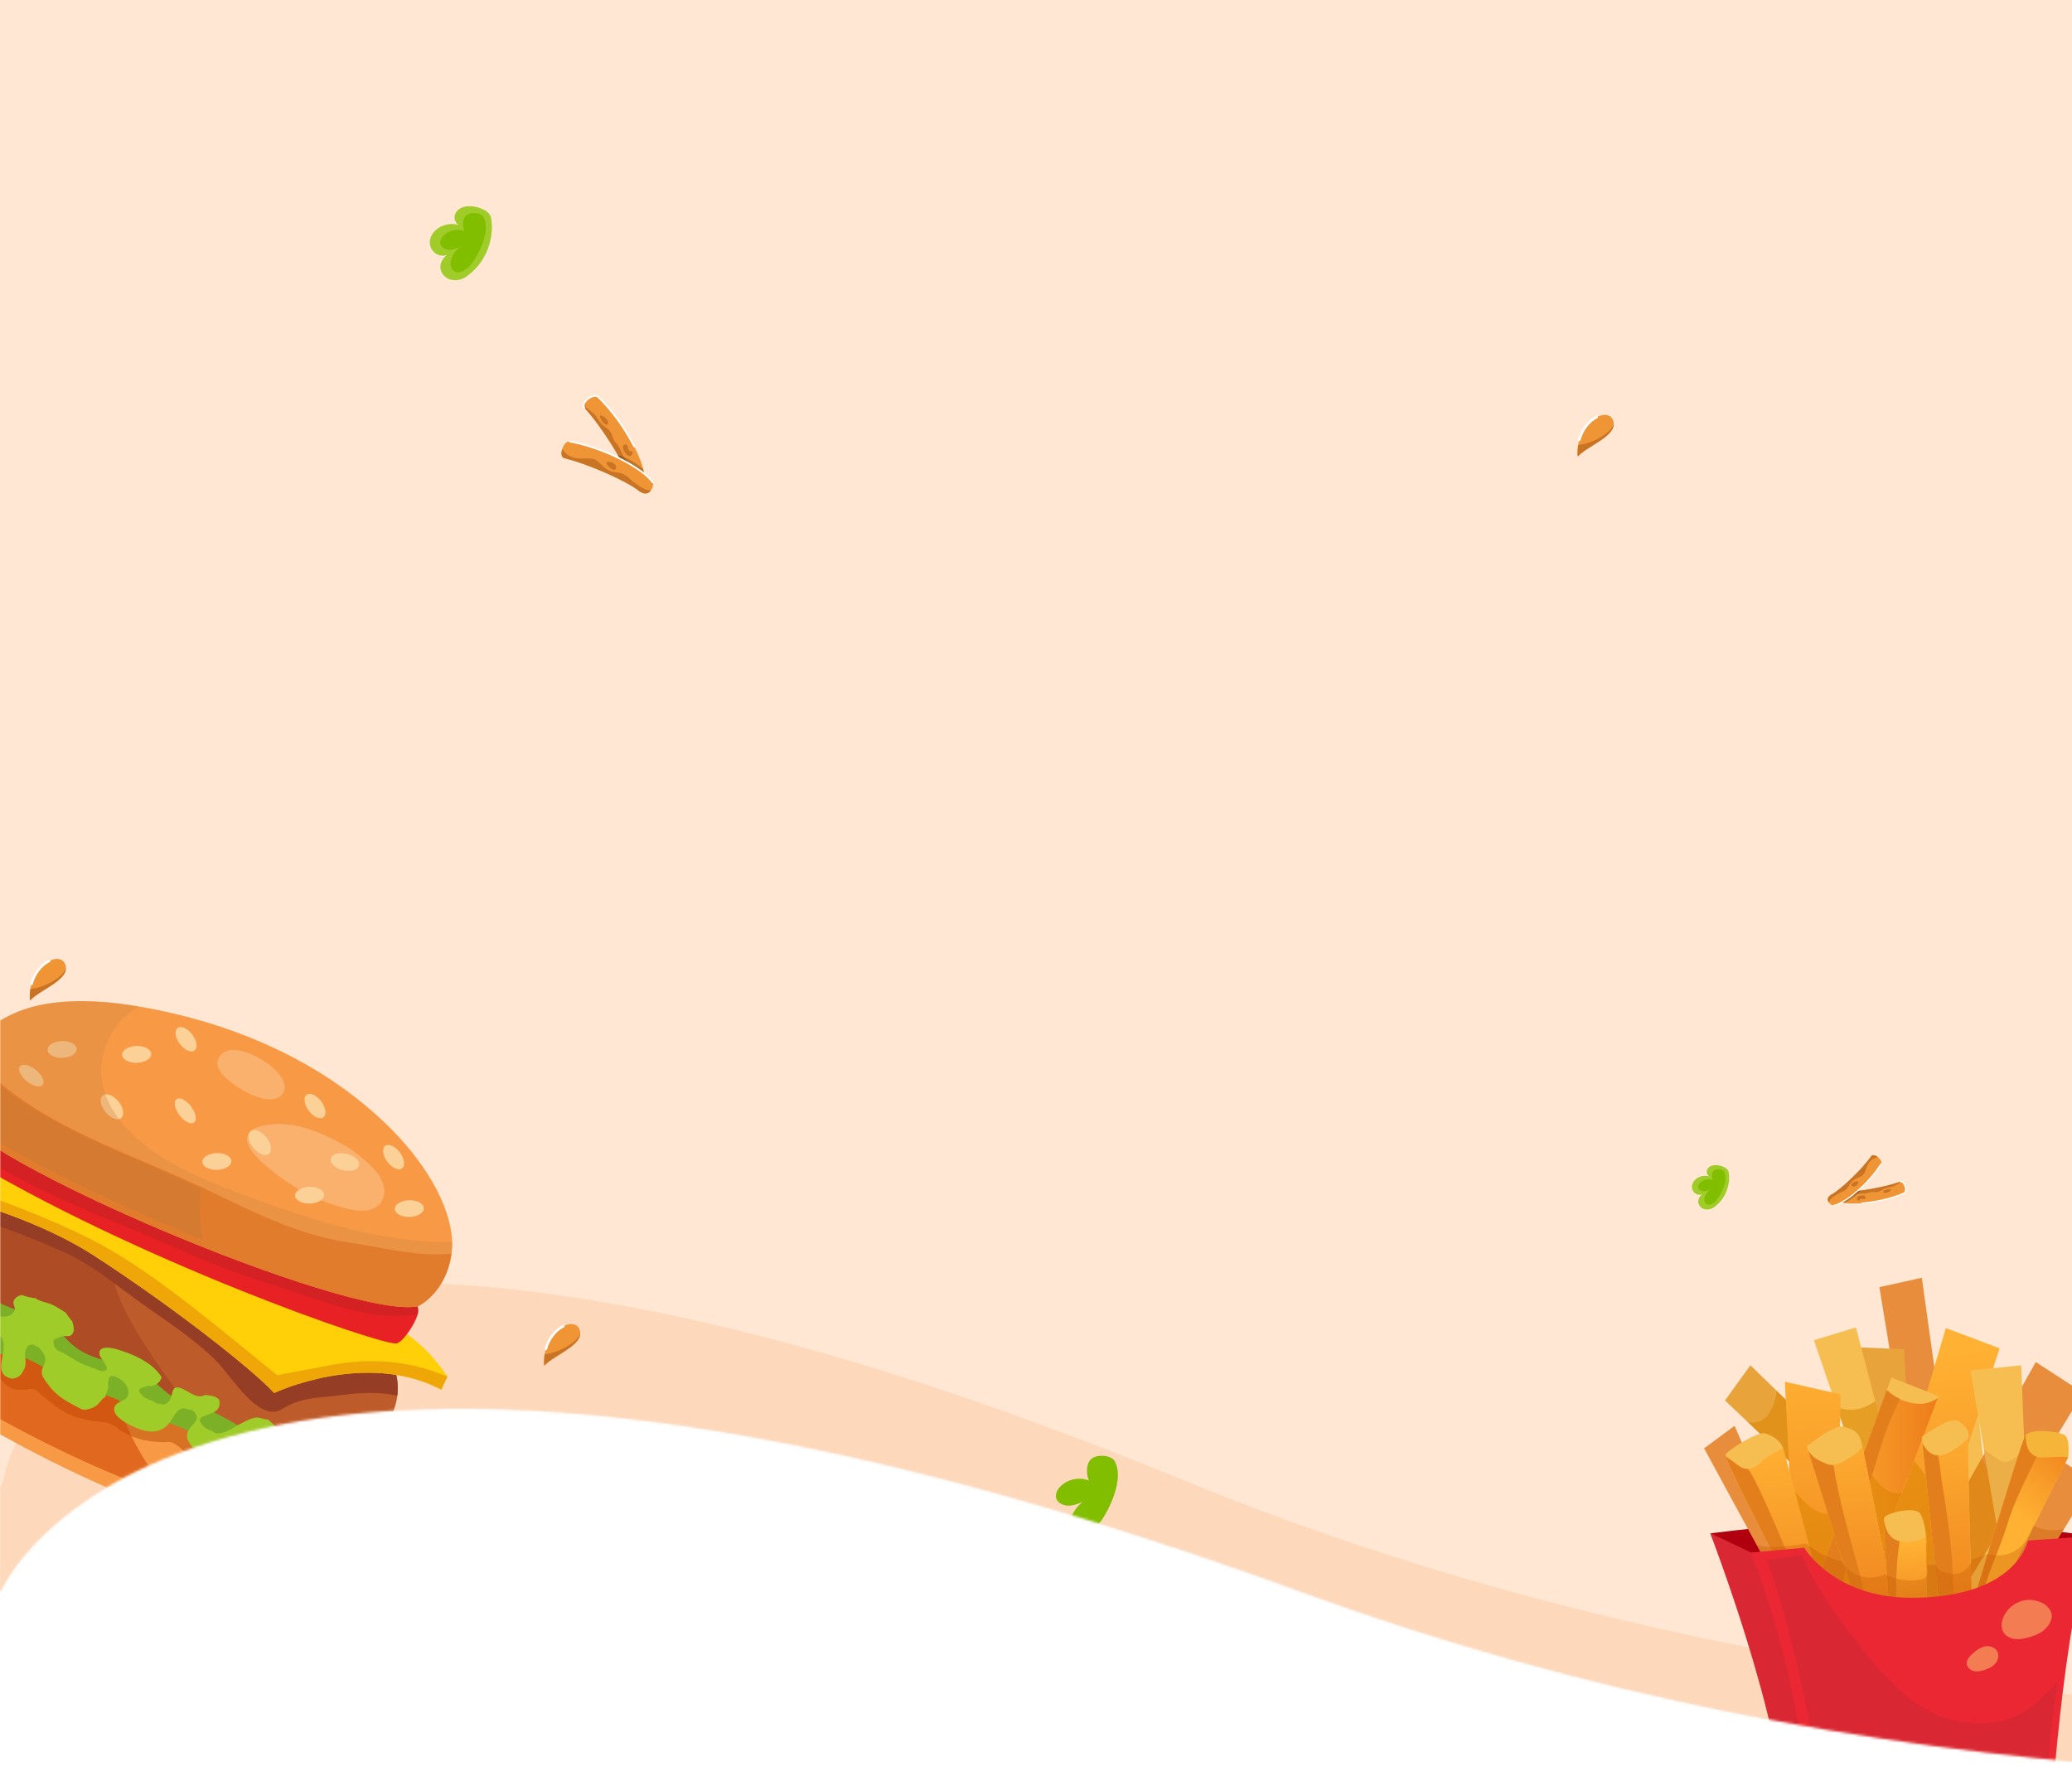 <svg width="834" height="715" viewBox="0 0 834 715" fill="none" xmlns="http://www.w3.org/2000/svg">
<rect width="1440" height="715" fill="white"/>
<path d="M0 0H1440V640.993C1440 640.993 980.5 807.508 524.5 640.993C68.5 474.478 0 640.993 0 640.993V0Z" fill="#FF8A26" fill-opacity="0.2" style="mix-blend-mode:darken"/>
<mask id="mask0_7242_925" style="mask-type:alpha" maskUnits="userSpaceOnUse" x="0" y="0" width="1440" height="715">
<path d="M0 0H1440V640.993C1440 640.993 980.5 807.508 524.5 640.993C68.5 474.478 0 640.993 0 640.993V0Z" fill="#FFEAD9"/>
</mask>
<g mask="url(#mask0_7242_925)">
<path d="M475.5 595.5C125.9 451.9 13.833 535.667 1.5 595.5L-29 672L292 814L1515.5 692C1506 650.333 1479.2 575.3 1448 608.5C1409 650 912.5 775 475.5 595.5Z" fill="#FDD8BB"/>
<path d="M12.058 402.753C11.025 388.69 23.999 382.358 26.247 388.126C28.634 394.254 16.304 398.174 12.058 402.753Z" fill="#F09535"/>
<path opacity="0.3" d="M17.95 391.407C18.74 393.4 24.106 388.626 22.638 387.813C21.168 387 17.231 389.594 17.95 391.407Z" fill="#F09535"/>
<path d="M12.686 396.547C12.641 396.547 12.597 396.541 12.552 396.528C12.284 396.453 12.13 396.177 12.204 395.911C13.399 391.653 16.134 388.098 19.52 386.402C19.764 386.278 20.067 386.378 20.191 386.625C20.314 386.872 20.213 387.172 19.966 387.296C16.829 388.869 14.287 392.191 13.166 396.182C13.105 396.403 12.904 396.547 12.686 396.547Z" fill="white"/>
<path d="M26.547 389.728C25.326 393.781 16.662 397.915 12.245 398.092C12.014 399.534 11.935 401.087 12.057 402.754C15.922 398.585 26.477 394.963 26.547 389.728Z" fill="#C97324"/>
<path d="M-46.657 509.178C-46.657 509.178 -54.79 534.637 -51.331 542.454C-47.921 550.153 45.219 612.136 117.642 621.203C119.802 621.474 121.965 620.787 123.611 619.363C129.574 614.199 143.767 601.197 145.76 592.835C148.299 582.205 92.955 595.179 -46.657 509.178Z" fill="#F89945"/>
<path d="M-26.005 540.426C-18.907 548.062 -9.131 544.263 -3.068 551.368C2.933 558.4 4.096 560.546 12.385 559.053C13.899 558.779 15.25 560.307 16.223 561.123C23.967 567.592 28.273 571.193 40.295 572.315C43.188 572.586 44.66 572.864 47.06 574.732C53.047 579.389 60.464 580.764 67.889 580.465C68.424 580.42 68.938 580.511 69.424 580.74C74.598 583.178 75.074 587.255 79.887 590.713C87.218 595.978 93.976 600.753 102.425 594.832C103.598 594.009 105.543 593.981 106.873 594.214C115.628 595.735 114.385 605.382 125.82 601.27C131.741 599.142 133.523 604.347 136.662 606.764C141.003 601.975 144.802 596.874 145.764 592.842C148.299 582.209 92.955 595.186 -46.657 509.185C-46.657 509.185 -50.189 520.27 -51.602 530.06C-47.14 539.054 -31.988 533.991 -26.005 540.426Z" fill="#D77124"/>
<path opacity="0.55" d="M63.972 596.266C57.231 586.713 48.459 572.881 47.678 560.449C23.55 550.218 -6.388 535.387 -42.816 513.464C-42.816 513.464 -49.178 534.328 -45.869 540.929C-43.216 546.218 13.083 583.261 68.594 602.191C66.969 600.284 65.416 598.315 63.972 596.266Z" fill="#CD4200"/>
<path d="M57.94 499.063C57.94 499.063 -24.359 471.191 -32.01 478.091C-39.66 484.991 -45.32 502.869 -41.375 510.404C-37.43 517.94 41.67 554.92 54.2 561.866C102.289 588.525 140.443 584.865 142.614 585.515C144.784 586.161 165.457 570.35 158.821 551.121C152.639 533.227 71.959 506.65 57.94 499.063Z" fill="#BE5B2A"/>
<path d="M61.892 546.798C55.498 537.279 49.248 527.32 45.897 516.291C43.698 509.064 43.052 501.407 42.011 493.874C24.738 488.405 -2.537 480.248 -18.879 477.751C-27.193 494.187 -27.88 510.467 -17.771 526.222C7.503 540.53 45.081 559.067 54.2 561.866C58.273 563.116 67.576 565.662 78.668 568.634C72.692 562.022 67.222 554.736 61.892 546.798Z" fill="#AE4D25"/>
<path d="M24.724 503.587C37.67 509.237 47.522 518.11 59.013 526.108C68.41 532.647 77.942 539.057 86.252 546.996C92.972 553.417 104.178 573.437 113.892 567.044C121.288 562.175 130.182 562.605 138.544 561.446C143.586 560.744 152.664 560.074 159.908 561.859C160.349 558.47 160.113 554.865 158.821 551.121C152.643 533.227 71.963 506.647 57.943 499.063C57.943 499.063 -24.355 471.191 -32.006 478.091C-33.86 479.765 -35.593 482.088 -37.107 484.748C-15.354 487.318 4.311 494.68 24.724 503.587Z" fill="#953E25"/>
<path d="M-45.862 507.491C-45.862 507.491 -33.836 507.362 -27.377 508.97C-20.918 510.581 -6.753 523.854 10.805 528.622C28.36 533.386 22.775 542.94 43.389 547.895C64.003 552.851 65.767 562.564 72.796 563.401C79.828 564.238 96.889 573.992 100.306 576.809C103.723 579.625 130.477 576.267 137.151 581.348C143.826 586.432 153.973 583.292 154.23 587.126C154.487 590.96 154.358 599.551 142.985 596.981C131.612 594.412 125.139 595.901 121.535 591.727C117.934 587.553 86.52 589.873 85.221 584.31C83.922 578.746 73.049 574.242 63.131 571.221C53.21 568.197 51.099 563.488 38.847 560.602C26.592 557.716 12.944 545.829 6.954 545.989C0.967 546.145 -15.278 541.082 -17.57 535.876C-19.862 530.671 -31.905 522.52 -36.156 522.788C-40.41 523.055 -46.47 510.095 -45.862 507.491Z" fill="#7BB027"/>
<path d="M-32.992 505.855C-32.843 505.57 -33.03 505.258 -32.596 505.633C-31.839 505.539 -30.218 505.168 -29.228 505.372C-29.197 505.265 -29.169 505.157 -29.138 505.049C-27.707 505.286 -26.116 504.917 -24.765 505.209C-24.741 505.119 -24.717 505.029 -24.689 504.938C-22.192 506.077 -18.404 506.966 -15.872 507.72C-13.181 509.158 -10.434 513.023 -13.986 515.019C-15.601 515.926 -17.379 515.287 -18.14 517.53C-18.685 519.142 -17.678 521.447 -16.886 522.385C-14.038 525.007 -9.375 526.983 -5.728 528.25C-2.645 529.323 3.7 531.727 5.738 527.806C6.561 526.785 5.113 525.222 5.447 523.91C5.888 522.18 7.756 521.454 8.857 521.291C10.406 521.954 12.687 522.409 14.222 522.59C15.948 523.84 18.876 524.288 20.886 525.135C22.744 525.92 24.762 527.375 26.356 528.309C27.259 529.452 28.134 530.879 29.103 531.935C29.551 533.498 30.367 536.001 28.679 537.394C27.679 538.22 26.203 537.661 25.064 537.887C23.581 538.182 22.824 538.832 21.584 539.342C21.369 540.603 21.609 541.679 22.209 542.631C22.55 542.954 22.737 542.995 23.005 543.554C27.543 545.124 31.228 548.909 35.902 550C36.59 550.569 37.316 550.816 37.927 550.663C38.823 551.451 40.226 551.618 41.17 552.038C41.215 551.927 41.254 551.816 41.281 551.698C41.406 551.851 41.559 551.965 41.743 552.035C41.82 551.917 41.837 551.795 41.792 551.667C45.136 551.774 40.681 546.996 40.267 545.878C38.795 541.908 43.594 542.214 46.282 542.936C52.665 544.648 61.475 548.274 65.024 554.389C64.593 556.685 61.829 558.449 59.551 557.851C58.811 558.202 57.311 558.456 56.346 558.963C56.28 559.109 55.998 559.713 55.887 559.935C56.245 560.442 56.589 561.067 57.013 561.383C57.818 562.869 60.329 563.491 61.548 564.008C61.819 564.193 62.093 564.286 62.225 564.328C62.791 564.786 63.423 565.005 64.079 565.3C64.107 565.186 64.142 565.078 64.184 564.967C65.076 565.411 66.958 565.651 67.504 564.338C70.288 562.797 67.979 556.806 73.178 558.914C76.119 560.109 79.39 563.383 82.526 561.515C84.822 561.848 86.555 561.769 88.228 563.439C89.27 568.492 85.034 568.71 81.214 570.416C81.221 570.409 80.991 570.558 80.835 570.62C80.727 571.044 80.533 571.44 80.383 571.874C80.432 572.11 80.568 572.308 80.602 572.558C80.627 572.468 80.63 572.374 80.613 572.28C80.977 573.76 84.075 576.097 85.249 575.847C87.996 579.01 93.455 574.854 96.285 573.392C98.268 572.367 100.108 571.266 102.258 570.766C104.585 570.225 105.963 571.478 107.901 571.395C110.301 573.51 111.933 574.885 112.895 578.111C113.572 580.393 112.999 584.028 115.892 584.664C123.5 590.012 132.613 577.562 140.423 577.458C142.645 577.43 144.447 578.524 144.76 580.816C145.034 582.823 143.565 584.515 143.815 586.435C144.083 588.487 146.087 589.616 148.014 589.224C150.195 588.779 150.875 586.508 152.671 585.591C157.657 583.042 162.37 587.897 160.109 592.724C158.699 595.735 151.49 599.954 148.375 599.464C147.489 600.854 142.006 602.25 140.089 601.937C136.356 601.329 135.269 597.777 136.339 594.724C137.249 592.127 139.645 588.564 137.429 586.31C135.693 584.542 131.286 585.39 130.331 587.55C128.713 588.595 127.421 591.436 126.053 593.179C124.764 594.818 123.08 596.582 121.319 597.624C120.812 597.756 120.778 597.735 120.583 597.891C114.437 597.836 110.599 591.731 111.377 585.442C110.408 582.907 109.148 577.434 105.494 581.844C104.265 583.33 103.81 585.313 103.098 587.039C102.449 588.619 100.817 590.314 100.459 591.845C96.827 594.287 93.875 594.151 89.44 592.519C84.894 590.845 81.356 587.192 78.356 583.563C75.921 580.622 73.793 578.361 76.491 574.85C77.279 573.826 79.276 572.093 79.258 570.565C79.238 568.808 77.109 567.047 75.616 567.373C71.41 565.297 69.879 570.947 67.684 573.36C64.524 576.837 60.301 576.777 56.068 575.26C53.12 574.201 44.125 570.166 46.244 566.026C47.174 564.21 49.987 564.092 51.092 562.474C52.463 560.47 51.324 558.074 49.894 556.393C48.789 555.101 43.757 552.062 43.764 555.445C43.295 556.32 43.733 557.799 43.518 558.966C43.299 560.15 42.469 561.244 42.448 562.373C40.958 562.998 40.073 564.79 39.01 565.627C37.527 566.794 35.895 567.248 34.18 567.498C33.69 567.387 33.426 567.374 33.002 567.37C27.939 564.641 23.474 562.717 19.817 557.903C18.855 556.636 17.167 554.608 16.872 553.111C16.431 550.864 18.285 549.257 18.223 547.034C18.112 543.27 11.597 538.134 10.236 543.759C9.569 546.52 11.072 548.454 9.68 551.271C8.798 553.052 7.732 554.598 5.513 554.813C5.419 554.872 5.384 554.945 5.402 555.035C-5.28 553.542 5.662 541.728 -0.53 537.37C-2.502 535.981 -7.722 534.307 -9.982 535.619C-13.424 537.62 -9.166 541.815 -13.476 543.544C-13.611 543.482 -14.469 543.211 -14.292 543.273C-18.858 542.336 -24.745 537.713 -23.956 532.331C-23.647 530.226 -21.251 528.865 -21.223 526.865C-21.202 525.365 -23.317 522.59 -24.321 522.211C-25.116 520.989 -26.929 520.454 -28.46 520.711C-30.784 521.104 -30.839 522.406 -30.721 524.535C-30.436 529.584 -31.023 532.154 -35.711 534.71C-39.316 534.025 -43.754 532.244 -45.737 528.806C-47.338 526.031 -45.893 521.312 -45.654 518.468C-46.035 516.225 -50.776 514.506 -52.661 514.065C-60.409 509.449 -57.165 496.472 -47.796 501.08C-44.233 502.834 -42.372 506.654 -40.097 509.866C-38.358 512.321 -34.044 516.763 -31.273 512.717C-29.092 509.536 -33.451 508.175 -33.239 505.265C-32.645 505.272 -33.478 505.942 -32.992 505.855Z" fill="#9FCC29"/>
<path d="M0.78 465.117C0.78 465.117 -29.655 461.273 -43.556 470.205L-42.65 475.869C-42.65 475.869 6.263 485.005 37.67 505.313C69.077 525.625 101.668 551.208 110.363 560.72C110.363 560.72 147.031 543.311 177.618 559.376L180.084 554.143C180.084 554.143 172.1 541.03 158.804 533.939C145.507 526.847 48.619 497.833 0.78 465.117Z" fill="#FFCF08"/>
<path d="M124.254 551.198C117.441 552.365 111.607 553.587 111.607 553.587C80.307 528.191 57.228 508.449 32.075 496.597C-8.895 477.292 -43.407 470.107 -43.556 470.201L-42.65 475.865C-42.65 475.865 6.263 485.002 37.67 505.31C69.077 525.622 101.668 551.205 110.363 560.716C110.363 560.716 147.031 543.308 177.618 559.372L180.084 554.139C154.289 543.224 133.394 549.632 124.254 551.198Z" fill="#EFA708"/>
<path d="M165.794 521.142C165.794 521.142 169.315 525.344 168.072 529.296C166.829 533.248 162.196 540.269 159.602 540.776C154.063 541.853 54.175 507.324 -16.379 464.315C-16.379 464.315 -18.213 461.94 -12.802 446.955C-12.802 446.955 5.124 465.235 84.203 498.917C146.861 525.608 165.794 521.142 165.794 521.142Z" fill="#E72124"/>
<path opacity="0.55" d="M75.491 504.39C91.493 511.727 108.762 516.773 125.445 522.395C140.322 527.407 153.053 531.351 168.121 529.004C169.107 525.139 165.791 521.145 165.791 521.145C165.791 521.145 146.858 525.608 84.2 498.92C5.12 465.239 -12.806 446.962 -12.806 446.962C-14.844 452.609 -15.854 456.46 -16.32 459.075C10.715 479.886 44.806 490.325 75.491 504.39Z" fill="#C42124"/>
<path d="M109.492 421.473C92.791 413.77 74.918 408.478 56.898 405.318C44.736 403.182 32.127 402.116 19.851 403.908C7.968 405.644 -1.092 410.336 -9.882 418.288C-9.882 418.288 -21.244 429.54 -17.657 447.629C-14.066 465.714 139.669 531.178 168.138 525.858C168.138 525.858 180.206 520.374 181.893 503.223C182.779 494.218 178.514 483.408 174.069 475.799C167.041 463.766 157.272 453.386 146.569 444.549C135.297 435.238 122.764 427.595 109.492 421.473Z" fill="#F89945"/>
<path d="M140.801 500.215C116.274 496.635 96.136 484.568 73.869 474.573C50.987 464.301 26.533 455.619 6.096 440.732C-2.995 434.11 -9.131 427.605 -10.521 418.993C-12.844 421.671 -20.734 432.127 -17.657 447.632C-14.066 465.718 139.669 531.181 168.138 525.861C168.138 525.861 179.508 520.649 181.699 504.619C168.221 506.022 155.369 502.341 140.801 500.215Z" fill="#E8761F"/>
<path opacity="0.32" d="M110.026 429.96C105.901 426.199 93.153 418.642 88.378 425.258C84.273 430.946 95.535 437.753 99.362 439.781C103.689 442.076 111.176 444.413 113.867 440.121C115.94 436.822 113.447 433.078 110.026 429.96Z" fill="#FDE5C1"/>
<path opacity="0.32" d="M139.704 461.669C129.057 455.369 116.322 450.258 104.835 453.369C95.525 455.89 100.091 462.978 105.189 467.631C112.86 474.632 122.792 481.14 132.699 484.443C139.443 486.693 151.625 490.829 154.435 481.637C155.237 479.015 154.226 475.952 152.803 473.483C150.726 469.871 143.253 463.766 139.704 461.669Z" fill="#FDE5C1"/>
<path d="M60.86 424.261C60.912 426.126 58.336 427.713 55.102 427.803C51.87 427.894 49.209 426.456 49.157 424.591C49.105 422.726 51.682 421.139 54.915 421.049C58.145 420.955 60.808 422.393 60.86 424.261Z" fill="#FBD198"/>
<path d="M93.142 467.374C93.194 469.239 90.618 470.826 87.385 470.917C84.152 471.007 81.492 469.569 81.439 467.704C81.387 465.839 83.964 464.252 87.197 464.162C90.427 464.072 93.09 465.51 93.142 467.374Z" fill="#FBD198"/>
<path d="M130.484 480.928C130.536 482.793 127.959 484.38 124.726 484.47C121.497 484.561 118.833 483.123 118.781 481.258C118.729 479.393 121.306 477.806 124.539 477.716C127.768 477.626 130.432 479.064 130.484 480.928Z" fill="#FBD198"/>
<path d="M30.856 422.271C30.909 424.136 28.332 425.723 25.102 425.817C21.869 425.907 19.209 424.47 19.154 422.605C19.101 420.74 21.678 419.153 24.911 419.059C28.144 418.965 30.804 420.403 30.856 422.271Z" fill="#FBD198"/>
<path d="M170.628 486.342C170.68 488.207 168.103 489.794 164.87 489.884C161.637 489.975 158.977 488.537 158.925 486.672C158.873 484.807 161.45 483.22 164.679 483.13C167.912 483.04 170.576 484.477 170.628 486.342Z" fill="#FBD198"/>
<path d="M108.266 464.475C106.818 465.652 103.991 464.572 101.952 462.061C99.914 459.55 99.438 456.564 100.886 455.387C102.334 454.209 105.161 455.29 107.2 457.8C109.238 460.308 109.717 463.297 108.266 464.475Z" fill="#FBD198"/>
<path d="M144.534 469.121C144.097 470.937 141.197 471.795 138.051 471.038C134.908 470.284 132.713 468.197 133.151 466.385C133.588 464.572 136.488 463.711 139.631 464.468C142.777 465.225 144.972 467.308 144.534 469.121Z" fill="#FBD198"/>
<path d="M48.765 450.049C47.317 451.226 44.49 450.146 42.452 447.636C40.413 445.125 39.937 442.139 41.385 440.961C42.834 439.784 45.66 440.864 47.699 443.375C49.737 445.886 50.213 448.872 48.765 450.049Z" fill="#FBD198"/>
<path d="M78.106 451.852C76.814 452.824 74.188 451.508 72.24 448.914C70.292 446.32 69.764 443.43 71.056 442.462C72.348 441.493 74.977 442.805 76.921 445.399C78.87 447.99 79.401 450.879 78.106 451.852Z" fill="#FBD198"/>
<path d="M17.15 436.648C16.129 437.902 13.264 437.263 10.746 435.217C8.228 433.172 7.013 430.498 8.034 429.244C9.055 427.991 11.92 428.63 14.438 430.675C16.955 432.717 18.167 435.391 17.15 436.648Z" fill="#FBD198"/>
<path d="M130.175 449.744C128.786 450.785 126.143 449.605 124.268 447.108C122.393 444.611 121.997 441.743 123.386 440.701C124.775 439.659 127.417 440.84 129.293 443.337C131.168 445.833 131.564 448.702 130.175 449.744Z" fill="#FBD198"/>
<path d="M161.828 470.302C160.443 471.344 157.796 470.163 155.921 467.666C154.046 465.169 153.653 462.301 155.039 461.259C156.425 460.217 159.071 461.398 160.946 463.895C162.821 466.392 163.217 469.26 161.828 470.302Z" fill="#FBD198"/>
<path d="M78.29 422.848C76.9 423.89 74.258 422.709 72.382 420.212C70.507 417.715 70.115 414.847 71.501 413.805C72.886 412.763 75.532 413.944 77.407 416.441C79.283 418.938 79.675 421.806 78.29 422.848Z" fill="#FBD198"/>
<path opacity="0.35" d="M181.987 499.976C155.827 500.622 126.449 491.405 103.473 482.977C86.877 476.89 68.74 470.285 55.273 458.425C41.997 446.736 35.718 430.998 45.629 414.881C48.24 410.634 51.852 407.513 55.953 405.165C44.084 403.14 31.811 402.161 19.851 403.911C7.968 405.648 -1.092 410.339 -9.878 418.292C-9.878 418.292 -21.241 429.543 -17.653 447.632C-14.063 465.718 139.673 531.181 168.142 525.861C168.142 525.861 180.209 520.378 181.897 503.226C181.998 502.164 182.018 501.077 181.987 499.976Z" fill="#D48745"/>
<path opacity="0.32" d="M80.602 478.397C77.894 477.112 75.168 475.837 72.407 474.594C50.286 464.607 26.748 455.932 6.739 442.027C-2.162 435.843 -8.267 429.89 -9.968 422.316C-12.045 424.549 -19.046 433.314 -15.438 446.979C-13.062 455.977 35.27 480.289 81.728 499.156C80.373 492.277 80.064 485.186 80.602 478.397Z" fill="#BA773D"/>
<path d="M197.958 92.966C198.033 92.002 198.058 89.435 197.583 87.438C197.263 86.096 196.086 85.123 194.859 84.479C193.324 83.672 191.607 83.175 189.847 83.036C188.428 82.925 186.955 83.054 185.673 83.657C184.376 84.267 183.307 85.402 183.025 86.807C182.743 88.208 183.364 89.825 184.645 90.578C181.544 89.637 177.887 90.389 175.475 92.537C174.003 93.848 173.014 95.659 173 97.553C172.986 99.434 174.012 101.323 175.763 102.278C177.475 103.212 179.839 103.108 181.309 101.916C178.942 102.836 177.246 105.149 177.256 107.472C177.267 109.77 178.945 111.855 181.257 112.513C183.391 113.122 185.918 112.627 187.737 111.323C195.384 105.846 197.544 98.181 197.958 92.966Z" fill="#9FCC29"/>
<path d="M194.553 87.262C193.588 85.581 189.116 85.066 187.409 86.968C186.101 88.427 186.217 91.233 186.943 93.067C184.115 91.941 180.508 92.706 178.424 94.95C177.525 95.918 176.903 97.255 177.344 98.469C177.831 99.81 179.477 100.538 180.986 100.524C182.471 100.51 183.862 99.935 185.187 99.378C183.152 100.902 181.745 103.183 181.375 105.581C181.203 106.694 181.5 107.787 182.226 108.627C184.266 110.989 187.611 108.362 188.338 107.764C190.999 105.573 198.181 93.59 194.553 87.262Z" fill="#81BE00"/>
<path d="M695.975 474.979C696.02 474.401 696.035 472.861 695.75 471.663C695.558 470.857 694.852 470.274 694.115 469.887C693.194 469.403 692.164 469.105 691.108 469.022C690.257 468.955 689.373 469.033 688.604 469.394C687.825 469.76 687.184 470.441 687.015 471.284C686.846 472.125 687.218 473.095 687.987 473.547C686.126 472.982 683.932 473.434 682.485 474.722C681.602 475.509 681.009 476.595 681 477.732C680.992 478.86 681.607 479.994 682.658 480.567C683.685 481.127 685.104 481.065 685.985 480.35C684.565 480.902 683.548 482.289 683.554 483.683C683.56 485.062 684.567 486.313 685.954 486.708C687.234 487.073 688.751 486.776 689.842 485.994C694.43 482.708 695.727 478.109 695.975 474.979Z" fill="#9FCC29"/>
<path d="M693.932 471.557C693.353 470.548 690.67 470.239 689.646 471.381C688.86 472.256 688.93 473.94 689.366 475.04C687.669 474.364 685.505 474.824 684.254 476.17C683.715 476.751 683.342 477.553 683.606 478.282C683.898 479.086 684.886 479.523 685.792 479.514C686.683 479.506 687.517 479.161 688.312 478.827C687.091 479.741 686.247 481.11 686.025 482.548C685.922 483.217 686.1 483.872 686.535 484.376C687.76 485.793 689.767 484.218 690.203 483.858C691.799 482.544 696.109 475.354 693.932 471.557Z" fill="#81BE00"/>
<path d="M448.601 588.05C447.29 585.764 441.208 585.064 438.886 587.651C437.106 589.635 437.265 593.451 438.252 595.946C434.406 594.414 429.501 595.455 426.666 598.506C425.443 599.823 424.598 601.642 425.197 603.292C425.859 605.116 428.098 606.106 430.151 606.087C432.17 606.068 434.062 605.285 435.864 604.529C433.096 606.601 431.183 609.703 430.68 612.964C430.446 614.478 430.85 615.965 431.836 617.107C434.612 620.319 439.16 616.747 440.149 615.933C443.768 612.953 453.536 596.657 448.601 588.05Z" fill="#81BE00"/>
<path d="M240.83 159.812C238.92 157.948 233.489 162.212 235.217 164.108C242.317 171.9 251.051 186.078 252.801 191.62C254.551 197.162 259.382 193.365 259.379 192.077C259.36 185.502 251.146 169.881 240.83 159.812Z" fill="#F09535"/>
<path d="M258.693 193.234C254.332 195.144 254.445 187.319 252.376 185.48C250.156 183.507 250.001 180.28 248.018 178.372C245.858 176.294 247.346 174.281 243.474 171.81C241.48 170.537 240.652 168.266 239.208 166.757C238.099 165.597 236.339 164.652 234.923 162.89C234.828 163.34 234.903 163.763 235.217 164.108C242.317 171.899 251.052 186.077 252.801 191.62C254.144 195.872 257.298 194.626 258.693 193.234Z" fill="#C97324"/>
<path d="M241.767 167.282C240.542 167.236 243.253 171.547 244.445 170.891C245.639 170.235 243.539 167.348 241.767 167.282Z" fill="#C97324"/>
<path d="M250.675 179.865C250.633 180.938 251.98 183.332 253.153 183.528C254.62 183.772 255.063 181.62 254.025 181.653C252.988 181.686 252.639 180.129 252.611 179.635C252.546 178.47 250.71 178.978 250.675 179.865Z" fill="#C97324"/>
<path opacity="0.25" d="M259.378 192.077C259.376 191.142 259.202 190.018 258.885 188.759C256.405 186.791 252.43 184.029 248.673 183.11C250.673 186.587 252.18 189.65 252.801 191.62C254.55 197.162 259.382 193.364 259.378 192.077Z" fill="#191818"/>
<g opacity="0.3">
<path d="M251.501 176.447C249.81 176.714 251.632 178.568 252.091 178.131C252.551 177.694 253.163 176.184 251.501 176.447Z" fill="#F09535"/>
<path d="M236.693 163.498C236.001 162.807 238.289 159.211 239.842 160.108C241.396 161.004 244.283 164.395 244.414 164.832C244.545 165.27 243.692 165.839 242.664 164.526C241.636 163.213 241.111 160.085 239.798 161.507C238.487 162.929 237.458 164.264 236.693 163.498Z" fill="#F09535"/>
<path d="M248.351 171.066C247.47 171.193 250.035 175.09 250.472 174.719C250.911 174.347 249.861 170.847 248.351 171.066Z" fill="#F09535"/>
</g>
<path d="M255.29 180.082C255.163 180.082 255.04 180.012 254.978 179.892C251.251 172.58 246.005 165.354 240.586 160.063C239.699 159.198 237.678 159.996 236.344 161.285C235.553 162.05 234.85 163.187 235.476 163.873C235.606 164.015 235.595 164.237 235.452 164.367C235.31 164.498 235.088 164.487 234.958 164.344C234.153 163.46 234.497 162.095 235.858 160.781C237.455 159.238 239.843 158.358 241.074 159.562C246.546 164.904 251.842 172.198 255.601 179.574C255.688 179.746 255.621 179.957 255.448 180.045C255.398 180.071 255.343 180.082 255.29 180.082Z" fill="white"/>
<path d="M229.378 177.715C226.754 177.229 224.615 183.795 227.105 184.409C237.34 186.931 252.488 193.85 257.025 197.48C261.563 201.111 263.463 195.267 262.744 194.199C259.069 188.748 243.551 180.34 229.378 177.715Z" fill="#F09535"/>
<path d="M262.099 197.273C259.069 197.769 254.706 193.789 252.633 191.955C250.309 189.898 248.001 190.467 245.595 189.593C243.189 188.718 241.789 186.443 239.996 185.261C238.202 184.08 234.746 184.78 232.559 184.517C230.549 184.276 228.613 183.88 226.277 180.8C225.78 182.414 225.898 184.11 227.105 184.408C237.34 186.93 252.488 193.849 257.025 197.479C259.502 199.462 261.191 198.62 262.099 197.273Z" fill="#C97324"/>
<path d="M244.446 185.918C242.854 186.008 246.82 190.347 247.772 188.805C248.723 187.263 246.763 185.787 244.446 185.918Z" fill="#C97324"/>
<g opacity="0.3">
<path d="M228.84 179.98C226.757 181.447 234.165 183.392 234.882 182.375C235.599 181.357 230.284 178.963 228.84 179.98Z" fill="#F09535"/>
<path d="M255.712 192.972C256.691 195.386 260.399 195.955 260.961 195.531C261.896 194.825 261.021 192.992 260.174 193.431C258.845 194.12 257.818 192.652 257.401 192.152C256.516 191.086 255.482 192.406 255.712 192.972Z" fill="#F09535"/>
<path d="M256.353 190.463C256.199 190.799 255.661 190.881 255.15 190.647C254.639 190.414 254.349 189.953 254.502 189.618C254.655 189.282 255.194 189.2 255.705 189.434C256.216 189.667 256.505 190.128 256.353 190.463Z" fill="#F09535"/>
</g>
<path d="M262.744 194.55C262.631 194.55 262.521 194.496 262.453 194.395C258.821 189.006 243.554 180.696 229.314 178.059C229.124 178.024 228.998 177.841 229.033 177.652C229.068 177.461 229.25 177.333 229.441 177.372C243.844 180.039 259.326 188.502 263.034 194.004C263.142 194.165 263.1 194.382 262.94 194.49C262.88 194.531 262.812 194.55 262.744 194.55Z" fill="white"/>
<path d="M766.291 480.338C767.997 479.617 766.478 475.103 764.795 475.7C757.877 478.157 746.308 479.996 742.191 479.668C738.073 479.34 739.427 483.357 740.286 483.686C744.67 485.369 757.074 484.23 766.291 480.338Z" fill="#F09535"/>
<path d="M739.682 482.957C739.471 479.722 744.656 481.81 746.384 480.983C748.239 480.096 750.426 480.83 752.179 480.074C754.089 479.252 755.067 480.706 757.656 478.908C758.989 477.982 760.703 478.047 762.059 477.528C763.102 477.129 764.16 476.266 765.678 475.83C765.401 475.654 765.101 475.592 764.795 475.701C757.878 478.158 746.308 479.996 742.191 479.668C739.032 479.416 739.094 481.721 739.682 482.957Z" fill="#C97324"/>
<path d="M761.087 479.002C761.415 478.243 757.885 478.837 758.032 479.756C758.178 480.675 760.612 480.099 761.087 479.002Z" fill="#C97324"/>
<path d="M750.538 481.361C749.833 481.057 747.911 481.288 747.496 481.975C746.976 482.835 748.301 483.667 748.532 483.007C748.762 482.346 749.885 482.528 750.22 482.637C751.012 482.897 751.12 481.612 750.538 481.361Z" fill="#C97324"/>
<path opacity="0.25" d="M740.286 483.687C740.91 483.926 741.7 484.106 742.616 484.231C744.531 483.179 747.338 481.391 748.864 479.265C746.061 479.627 743.654 479.785 742.191 479.668C738.074 479.34 739.428 483.357 740.286 483.687Z" fill="#191818"/>
<g opacity="0.3">
<path d="M752.614 482.761C752.848 481.629 751.169 482.297 751.348 482.698C751.528 483.1 752.384 483.874 752.614 482.761Z" fill="#F09535"/>
<path d="M764.842 476.786C765.471 476.529 767.309 478.895 766.334 479.641C765.359 480.386 762.398 481.328 762.075 481.298C761.751 481.268 761.58 480.584 762.705 480.276C763.829 479.968 766.04 480.444 765.413 479.252C764.785 478.061 764.146 477.07 764.842 476.786Z" fill="#F09535"/>
<path d="M756.965 482.167C757.094 481.58 753.874 482.189 754.015 482.56C754.156 482.931 756.743 483.173 756.965 482.167Z" fill="#F09535"/>
</g>
<path d="M749.27 484.207C749.301 484.127 749.378 484.068 749.473 484.06C755.25 483.6 761.34 482.164 766.183 480.12C766.975 479.785 766.935 478.308 766.401 477.137C766.084 476.442 765.498 475.707 764.889 475.924C764.762 475.969 764.617 475.905 764.566 475.782C764.513 475.658 764.574 475.522 764.701 475.477C765.486 475.198 766.311 475.767 766.855 476.961C767.494 478.363 767.499 480.092 766.398 480.556C761.508 482.62 755.361 484.07 749.533 484.533C749.397 484.544 749.273 484.447 749.257 484.316C749.252 484.278 749.257 484.24 749.27 484.207Z" fill="white"/>
<path d="M757.153 468.521C758.115 466.996 754.262 463.959 753.247 465.367C749.077 471.153 740.782 478.896 737.26 480.814C733.737 482.732 737.167 485.433 738.054 485.256C742.579 484.35 751.955 476.758 757.153 468.521Z" fill="#F09535"/>
<path d="M736.163 484.058C736.57 482.025 740.283 480.307 742.009 479.476C743.944 478.545 744.127 476.946 745.295 475.659C746.463 474.371 748.319 474.077 749.542 473.254C750.766 472.43 751.141 470.077 751.848 468.769C752.498 467.567 753.233 466.451 755.853 465.776C754.898 465.048 753.74 464.685 753.248 465.367C749.077 471.154 740.782 478.897 737.26 480.814C735.337 481.86 735.487 483.14 736.163 484.058Z" fill="#C97324"/>
<path d="M748.022 475.883C748.349 474.859 744.494 476.235 745.29 477.231C746.085 478.226 747.545 477.374 748.022 475.883Z" fill="#C97324"/>
<g opacity="0.3">
<path d="M755.775 467.6C755.304 465.911 752.207 470.069 752.71 470.782C753.213 471.495 756.101 468.77 755.775 467.6Z" fill="#F09535"/>
<path d="M740.582 481.15C738.736 481.144 737.455 483.329 737.6 483.791C737.843 484.561 739.277 484.483 739.191 483.837C739.055 482.824 740.283 482.557 740.717 482.424C741.643 482.142 741.015 481.151 740.582 481.15Z" fill="#F09535"/>
<path d="M742.097 482.199C741.911 482.017 741.987 481.657 742.267 481.396C742.547 481.134 742.925 481.071 743.111 481.254C743.297 481.436 743.221 481.796 742.941 482.057C742.661 482.318 742.283 482.382 742.097 482.199Z" fill="#F09535"/>
</g>
<path d="M737.82 485.165C737.848 485.095 737.91 485.039 737.994 485.023C742.467 484.128 751.717 476.668 756.939 468.393C757.009 468.282 757.161 468.25 757.279 468.321C757.397 468.392 757.438 468.539 757.366 468.65C752.084 477.02 742.68 484.575 738.113 485.489C737.98 485.515 737.845 485.433 737.812 485.304C737.8 485.256 737.804 485.208 737.82 485.165Z" fill="white"/>
<path d="M842.75 618.337C842.75 618.337 796.915 612.237 773.591 610.88C750.267 609.522 688.431 617.218 688.431 617.218L703.779 629.035C703.779 629.035 765.709 657.309 783.131 654.21C800.554 651.115 842.75 618.337 842.75 618.337Z" fill="#B0000F"/>
<path d="M793.936 660.146L773.554 514.348L756.473 518.126L780.582 664.969L793.936 660.146Z" fill="#E88D3B"/>
<path d="M685.917 583.015L712.633 632.139L721.722 628.064L698.181 573.944L685.917 583.015Z" fill="#E88D3B"/>
<path d="M694.329 563.736L739.427 606.562L742.803 586.737L704.542 549.56L694.329 563.736Z" fill="#E8A33B"/>
<path opacity="0.55" d="M715.204 559.918C714.123 566.759 711.313 573.5 704.086 572.63C703.932 572.613 703.766 572.57 703.614 572.549L739.43 606.56L742.806 586.735L715.204 559.918Z" fill="#DB8300"/>
<path d="M756.478 587.174L747.091 542.318L766.385 543.136L769.09 588.114L756.478 587.174Z" fill="#E8A33B"/>
<path d="M804.696 643.919L795.008 558.102L782.289 561.743L790.127 647.305L804.696 643.919Z" fill="#F6BE51"/>
<path d="M767.012 641.539L819.424 548.272L838.468 560.622L778.586 659.014L767.012 641.539Z" fill="#E88D3B"/>
<path opacity="0.55" d="M805.869 597.783C802.208 594.955 799.702 591.107 797.673 586.974L767.01 641.537L778.585 659.011L813.51 601.628C811.058 601.071 808.545 599.851 805.869 597.783Z" fill="#DB8300"/>
<path d="M783.219 534.605L747.336 655.697L767.138 658.931L804.859 542.736L783.219 534.605Z" fill="url(#paint0_linear_7242_925)"/>
<path opacity="0.55" d="M775.134 593.8C772.745 591.036 770.389 587.95 768.391 584.64L747.333 655.699L767.139 658.933L786.334 599.807C782.37 599.434 778.597 597.805 775.134 593.8Z" fill="#DB8300"/>
<path d="M820.046 632.919L842.586 596.28L827.456 586.501L808.953 629.796L820.046 632.919Z" fill="#E88D3B"/>
<path d="M751.044 600.876L730.129 539.48L747.033 534.345L763.253 596.215L751.044 600.876Z" fill="#F6BE51"/>
<path opacity="0.55" d="M751.115 566.126C746.788 568.168 743.072 567.6 739.331 566.491L751.045 600.879L763.254 596.218L754.838 564.11C753.606 564.868 752.348 565.543 751.115 566.126Z" fill="#DB8300"/>
<path d="M793.116 551.643L813.565 549.585L816.261 620.094L804.947 621.118L793.116 551.643Z" fill="#F6BE51"/>
<path opacity="0.55" d="M806.553 588.385C804.206 588.116 800.961 584.702 798.578 583.713L804.947 621.118L816.263 620.097L814.868 583.585C812.248 585.434 810.029 588.786 806.553 588.385Z" fill="#E4A23F"/>
<path d="M723.219 649.074L718.427 556.191L740.857 561.273L739.055 658.727L723.219 649.074Z" fill="url(#paint1_linear_7242_925)"/>
<path opacity="0.55" d="M734.964 609.375C730.129 608.837 726.72 604.879 723.393 601.54C722.44 600.581 721.509 599.615 720.614 598.628L723.216 649.075L739.052 658.729L739.99 607.932C738.426 608.944 736.721 609.569 734.964 609.375Z" fill="#DB8300"/>
<path d="M805.097 641.477L832.452 586.538C832.452 586.538 833.407 579.422 831.047 577.707C828.686 575.994 817.441 575.064 815.447 577.595C813.453 580.125 793.812 646.452 793.812 646.452L805.097 641.477Z" fill="#F5B538"/>
<path d="M830.187 586.458C827.418 586.372 824.66 586.686 821.893 586.691C816.593 586.704 815.352 582.23 815.303 577.845C812.707 582.647 793.811 646.449 793.811 646.449L805.096 641.474L832.435 586.568C831.668 586.54 830.903 586.479 830.187 586.458Z" fill="url(#paint2_linear_7242_925)"/>
<path d="M807.813 614.022C810.796 604.034 815.57 595.512 819.705 586.344C816.264 585.254 815.346 581.535 815.303 577.845C812.707 582.647 793.811 646.449 793.811 646.449L797.565 644.794C799.322 634.079 804.701 624.432 807.813 614.022Z" fill="#E27E1B"/>
<path d="M727.731 646.853L761.27 554.524L780.277 561.955L745.724 653.323L727.731 646.853Z" fill="#F6BE51"/>
<path d="M772.132 565.081C767.253 564.829 762.952 562.753 759.42 559.608L727.727 646.851L745.72 653.321L779.968 562.757C777.727 564.351 774.956 565.228 772.132 565.081Z" fill="url(#paint3_linear_7242_925)"/>
<path opacity="0.55" d="M755.722 596.588C753.226 593.633 751.215 590.112 749.707 586.359L727.731 646.853L745.724 653.323L765.417 601.244C762.107 601.446 758.745 600.163 755.722 596.588Z" fill="#DB8300"/>
<path d="M750.761 602.496C753.734 593.682 756.101 584.596 759.223 575.847C760.867 571.233 763.052 567.391 764.634 563.113C762.755 562.2 761.008 561.019 759.422 559.607L727.73 646.85L740.443 651.421C741.183 634.531 745.374 618.461 750.761 602.496Z" fill="#E27E1B"/>
<path d="M747.864 647.848L727.254 582.212C727.254 582.212 738.294 573.13 741.975 574.258C745.655 575.386 748.007 575.914 749.214 580.503C750.421 585.093 763.667 653.049 763.667 653.049L747.864 647.848Z" fill="#F6BE51"/>
<path d="M749.614 582.256C748.622 583.704 747.352 584.966 746.056 585.798C743.184 587.639 738.903 590.882 735.198 589.286C733.557 588.578 731.934 587.885 730.459 586.857C729.377 586.105 728.671 585.058 727.845 584.093L747.863 647.852L763.667 653.056C763.667 653.056 752.14 593.902 749.614 582.256Z" fill="url(#paint4_linear_7242_925)"/>
<path d="M748.799 634.525C744.81 619.511 740.412 604.984 737.937 589.672C737.009 589.761 736.089 589.667 735.201 589.285C733.56 588.577 731.937 587.884 730.461 586.856C729.38 586.104 728.673 585.057 727.848 584.092L747.866 647.85L752.233 649.288C750.571 643.977 749.754 638.114 748.799 634.525Z" fill="#E27E1B"/>
<path d="M780.913 648.764L773.521 578.431C773.521 578.431 784.53 570.069 788.065 571.962C791.602 573.853 792.963 576.748 792.315 579.458C791.664 582.169 793.824 648.01 793.824 648.01C793.824 648.01 785.513 658.471 780.913 648.764Z" fill="#F6BE51"/>
<path d="M792.315 579.458C792.368 579.235 792.387 579.011 792.412 578.784C792.322 578.877 792.238 578.974 792.144 579.058C789.108 581.797 784.87 585.392 780.677 585.854C777.492 586.207 775.15 583.724 773.783 580.966L780.909 648.763C785.507 658.466 793.819 648.008 793.819 648.008C793.819 648.008 791.664 582.169 792.315 579.458Z" fill="url(#paint5_linear_7242_925)"/>
<path d="M785.752 628.428C785.533 625.513 785.269 622.613 784.936 619.74C784.064 612.259 783.009 604.771 781.755 597.338C781.177 593.905 780.922 589.644 780.07 585.857C777.199 585.846 775.065 583.543 773.79 580.966L780.916 648.763C782.685 652.498 785.007 653.241 787.191 652.749C786.533 644.649 786.064 636.541 785.752 628.428Z" fill="#E27E1B"/>
<path d="M760.803 651.164C760.803 651.164 757.669 612.72 758.398 610.907C759.126 609.095 770.871 606.094 772.908 609.342C774.946 612.59 775.5 619.716 775.341 620.902C775.182 622.089 775.626 655.852 775.626 655.852C775.626 655.852 763.024 656.608 760.803 651.164Z" fill="#F6BE51"/>
<path d="M775.341 620.902C775.391 620.537 775.37 619.606 775.261 618.402C774.28 619.278 773.043 619.918 771.572 620.212C768.315 620.864 763.676 621.227 761.086 618.526C759.43 616.8 758.596 614.234 758.306 611.741C758.075 617.66 760.807 651.165 760.807 651.165C763.028 656.61 775.63 655.853 775.63 655.853C775.63 655.853 775.182 622.089 775.341 620.902Z" fill="url(#paint6_linear_7242_925)"/>
<path d="M763.206 641.342C763.107 634.15 763.596 627.334 764.576 620.384C763.253 620.081 762.032 619.51 761.085 618.523C759.429 616.797 758.595 614.231 758.304 611.738C758.074 617.657 760.806 651.163 760.806 651.163C761.189 652.099 761.891 652.839 762.771 653.446C762.758 649.364 763.256 645.152 763.206 641.342Z" fill="#E27E1B"/>
<path d="M718.075 633.889C718.075 633.889 693.916 587.228 694.49 585.622C695.066 584.014 707.622 575.962 710.631 577.001C713.64 578.041 716.755 579.93 717.701 582.991C718.646 586.053 732.19 637.724 732.19 637.724C732.19 637.724 720.771 635.778 718.075 633.889Z" fill="#F6BE51"/>
<path d="M717.702 582.991C717.682 582.93 717.649 582.875 717.628 582.812C714.888 584.504 711.671 585.936 709.347 588.099C707.679 589.651 705.769 591.302 703.337 591.285C700.579 591.264 699.045 589.313 696.947 587.873C696.118 587.305 695.308 586.72 694.558 586.081C695.907 591.077 718.072 633.89 718.072 633.89C720.77 635.775 732.19 637.724 732.19 637.724C732.19 637.724 718.646 586.053 717.702 582.991Z" fill="url(#paint7_linear_7242_925)"/>
<path d="M703.337 591.285C700.579 591.264 699.045 589.313 696.947 587.873C696.118 587.305 695.308 586.72 694.558 586.081C695.907 591.077 718.072 633.89 718.072 633.89C720.77 635.775 725.495 639.88 725.495 639.88C725.495 639.88 705.769 591.302 703.337 591.285Z" fill="#E27E1B"/>
<path opacity="0.32" d="M818.909 614.248C818.661 614.377 818.406 614.5 818.159 614.631C817.06 617.857 815.401 620.911 812.78 623.091C809.224 626.055 804.928 626.547 800.472 625.687C800.258 625.647 800.076 625.577 799.889 625.513C797.894 626.364 795.814 627.077 793.666 627.658C793.656 628.311 793.503 628.956 793.14 629.53C791.671 631.84 789.754 633.369 786.988 633.616C785.272 633.772 783.537 633.176 781.908 632.676C780.551 632.259 779.531 631.188 779.123 629.901C777.892 629.979 776.657 630.041 775.418 630.081C776.612 632.222 776.182 635.231 773.169 635.838C768.428 636.793 764.251 635.995 759.778 634.213C759.38 634.055 759.014 633.843 758.674 633.606C758.333 633.843 757.962 634.048 757.557 634.196C751.978 636.27 744.955 634.484 741.736 629.155C741.592 628.915 741.488 628.681 741.397 628.443C738.187 627.787 735.084 626.709 732.06 624.85C730.387 623.822 728.671 622.576 726.913 621.343C720.619 622.361 712.775 623.418 707.073 621.91L712.635 632.138L716.321 630.485C717.045 631.893 717.576 632.92 717.853 633.454C717.995 633.731 718.078 633.887 718.078 633.887C719.376 634.794 721.138 636.212 722.621 637.441L723.221 649.072L739.058 658.726L739.202 650.975L740.447 651.422L745.727 653.321L747.835 647.745L747.867 647.846L749.505 648.384L747.337 655.693L767.144 658.928L768.284 655.418C771.994 656.06 775.632 655.849 775.632 655.849C775.632 655.849 775.626 655.36 775.616 654.516L778.591 659.008L779.392 657.692L780.585 664.968L793.939 660.145L792.451 649.495C793.305 648.663 793.826 648.008 793.826 648.008C793.826 648.008 793.807 647.451 793.776 646.455L804.698 643.918L804.456 641.757L805.101 641.471L810.677 630.277L820.053 632.912L830.721 615.575C830.61 615.554 830.504 615.528 830.397 615.507C826.492 616.291 822.257 616.176 818.909 614.248Z" fill="#C25900"/>
<path d="M688.433 617.221C688.433 617.221 718.182 694.46 718.129 732.8L731.606 740.7C731.606 740.7 789.358 736.369 825.055 738.325C825.055 738.325 829.923 653.193 842.75 618.337L816.263 620.097C816.263 620.097 811.949 643.132 769.385 643.17C737.936 643.196 726.216 623.007 726.216 623.007L704.761 624.973L688.433 617.221Z" fill="#EC2734"/>
<path opacity="0.75" d="M721.488 681.885C717.285 661.118 711.103 641.05 704.761 624.973L688.435 617.219C688.435 617.219 718.184 694.459 718.132 732.798L731.608 740.699C731.396 732.442 723.669 692.666 721.488 681.885Z" fill="#D22734"/>
<path opacity="0.75" d="M811.516 690.746C801.458 695.715 785.978 694.118 776.276 688.645C762.823 681.054 753.362 668.646 744.043 656.539C736.774 647.093 729.984 637.1 725.491 626.085C720.65 626.522 715.815 627.213 711.008 628.091C720.55 649.778 733.996 719.097 736.407 736.687C738.379 736.682 805.196 734.442 821.76 734.758C823.353 715.372 828.119 676.753 828.119 676.753C823.365 682.391 818.201 687.443 811.516 690.746Z" fill="#D42734"/>
<path opacity="0.75" d="M793.949 665.69C792.724 666.776 791.451 668.173 791.65 669.824C791.822 671.265 793.146 672.374 794.55 672.687C795.954 673 797.409 672.672 798.764 672.224C800.391 671.689 802.012 670.943 803.13 669.638C804.249 668.336 804.745 666.366 803.954 664.811C803.059 663.052 800.792 662.363 798.892 662.763C796.997 663.161 795.4 664.403 793.949 665.69Z" fill="#F6985C"/>
<path opacity="0.75" d="M822.227 645.363C820.161 644.287 817.798 643.807 815.509 644.083C811.534 644.56 807.929 647.289 806.373 651.002C805.572 652.909 805.326 655.223 806.392 657.021C807.288 658.536 808.986 659.439 810.701 659.71C812.416 659.981 814.164 659.693 815.845 659.284C818.108 658.735 820.352 657.946 822.226 656.562C823.814 655.387 825.224 653.61 825.727 651.653C826.399 649.02 824.483 646.54 822.227 645.363Z" fill="#F6985C"/>
<path d="M635.058 183.753C634.025 169.69 646.999 163.358 649.247 169.126C651.634 175.254 639.304 179.174 635.058 183.753Z" fill="#F09535"/>
<path opacity="0.3" d="M640.95 172.407C641.74 174.4 647.106 169.626 645.638 168.813C644.168 168 640.231 170.594 640.95 172.407Z" fill="#F09535"/>
<path d="M635.686 177.547C635.641 177.547 635.596 177.541 635.551 177.528C635.284 177.453 635.13 177.177 635.204 176.911C636.399 172.653 639.134 169.098 642.519 167.402C642.763 167.278 643.066 167.378 643.19 167.625C643.313 167.872 643.213 168.172 642.966 168.296C639.829 169.869 637.286 173.191 636.166 177.182C636.105 177.403 635.904 177.547 635.686 177.547Z" fill="white"/>
<path d="M649.546 170.728C648.326 174.781 639.661 178.915 635.244 179.092C635.014 180.534 634.935 182.087 635.057 183.754C638.922 179.585 649.477 175.963 649.546 170.728Z" fill="#C97324"/>
<path d="M219.058 549.753C218.025 535.69 230.999 529.358 233.247 535.126C235.634 541.254 223.304 545.174 219.058 549.753Z" fill="#F09535"/>
<path opacity="0.3" d="M224.95 538.407C225.74 540.4 231.106 535.626 229.638 534.813C228.168 534 224.231 536.594 224.95 538.407Z" fill="#F09535"/>
<path d="M219.686 543.547C219.641 543.547 219.596 543.541 219.551 543.528C219.284 543.453 219.13 543.177 219.204 542.911C220.399 538.653 223.134 535.098 226.519 533.402C226.763 533.278 227.066 533.378 227.19 533.625C227.313 533.872 227.213 534.172 226.966 534.296C223.829 535.869 221.286 539.191 220.166 543.182C220.105 543.403 219.904 543.547 219.686 543.547Z" fill="white"/>
<path d="M233.546 536.728C232.326 540.781 223.661 544.915 219.244 545.092C219.014 546.534 218.935 548.087 219.057 549.754C222.922 545.585 233.477 541.963 233.546 536.728Z" fill="#C97324"/>
</g>
<defs>
<linearGradient id="paint0_linear_7242_925" x1="772.538" y1="545.046" x2="779.193" y2="671.7" gradientUnits="userSpaceOnUse">
<stop stop-color="#FFB133"/>
<stop offset="1" stop-color="#ED7D1B"/>
</linearGradient>
<linearGradient id="paint1_linear_7242_925" x1="728.121" y1="545.58" x2="735.195" y2="680.218" gradientUnits="userSpaceOnUse">
<stop stop-color="#FFB133"/>
<stop offset="1" stop-color="#ED7D1B"/>
</linearGradient>
<linearGradient id="paint2_linear_7242_925" x1="811.245" y1="608.267" x2="835.123" y2="577.405" gradientUnits="userSpaceOnUse">
<stop stop-color="#FFB133"/>
<stop offset="1" stop-color="#ED7D1B"/>
</linearGradient>
<linearGradient id="paint3_linear_7242_925" x1="727.431" y1="606.286" x2="780.602" y2="605.894" gradientUnits="userSpaceOnUse">
<stop stop-color="#FFB133"/>
<stop offset="1" stop-color="#ED7D1B"/>
</linearGradient>
<linearGradient id="paint4_linear_7242_925" x1="742.688" y1="571.863" x2="747.526" y2="663.923" gradientUnits="userSpaceOnUse">
<stop stop-color="#FFB133"/>
<stop offset="1" stop-color="#ED7D1B"/>
</linearGradient>
<linearGradient id="paint5_linear_7242_925" x1="782.367" y1="568.721" x2="787.205" y2="660.78" gradientUnits="userSpaceOnUse">
<stop stop-color="#FFB133"/>
<stop offset="1" stop-color="#ED7D1B"/>
</linearGradient>
<linearGradient id="paint6_linear_7242_925" x1="767.012" y1="622.191" x2="769.345" y2="656.342" gradientUnits="userSpaceOnUse">
<stop stop-color="#FFB133"/>
<stop offset="1" stop-color="#ED7D1B"/>
</linearGradient>
<linearGradient id="paint7_linear_7242_925" x1="711.361" y1="581.241" x2="716.198" y2="673.302" gradientUnits="userSpaceOnUse">
<stop stop-color="#FFB133"/>
<stop offset="1" stop-color="#ED7D1B"/>
</linearGradient>
</defs>
</svg>
